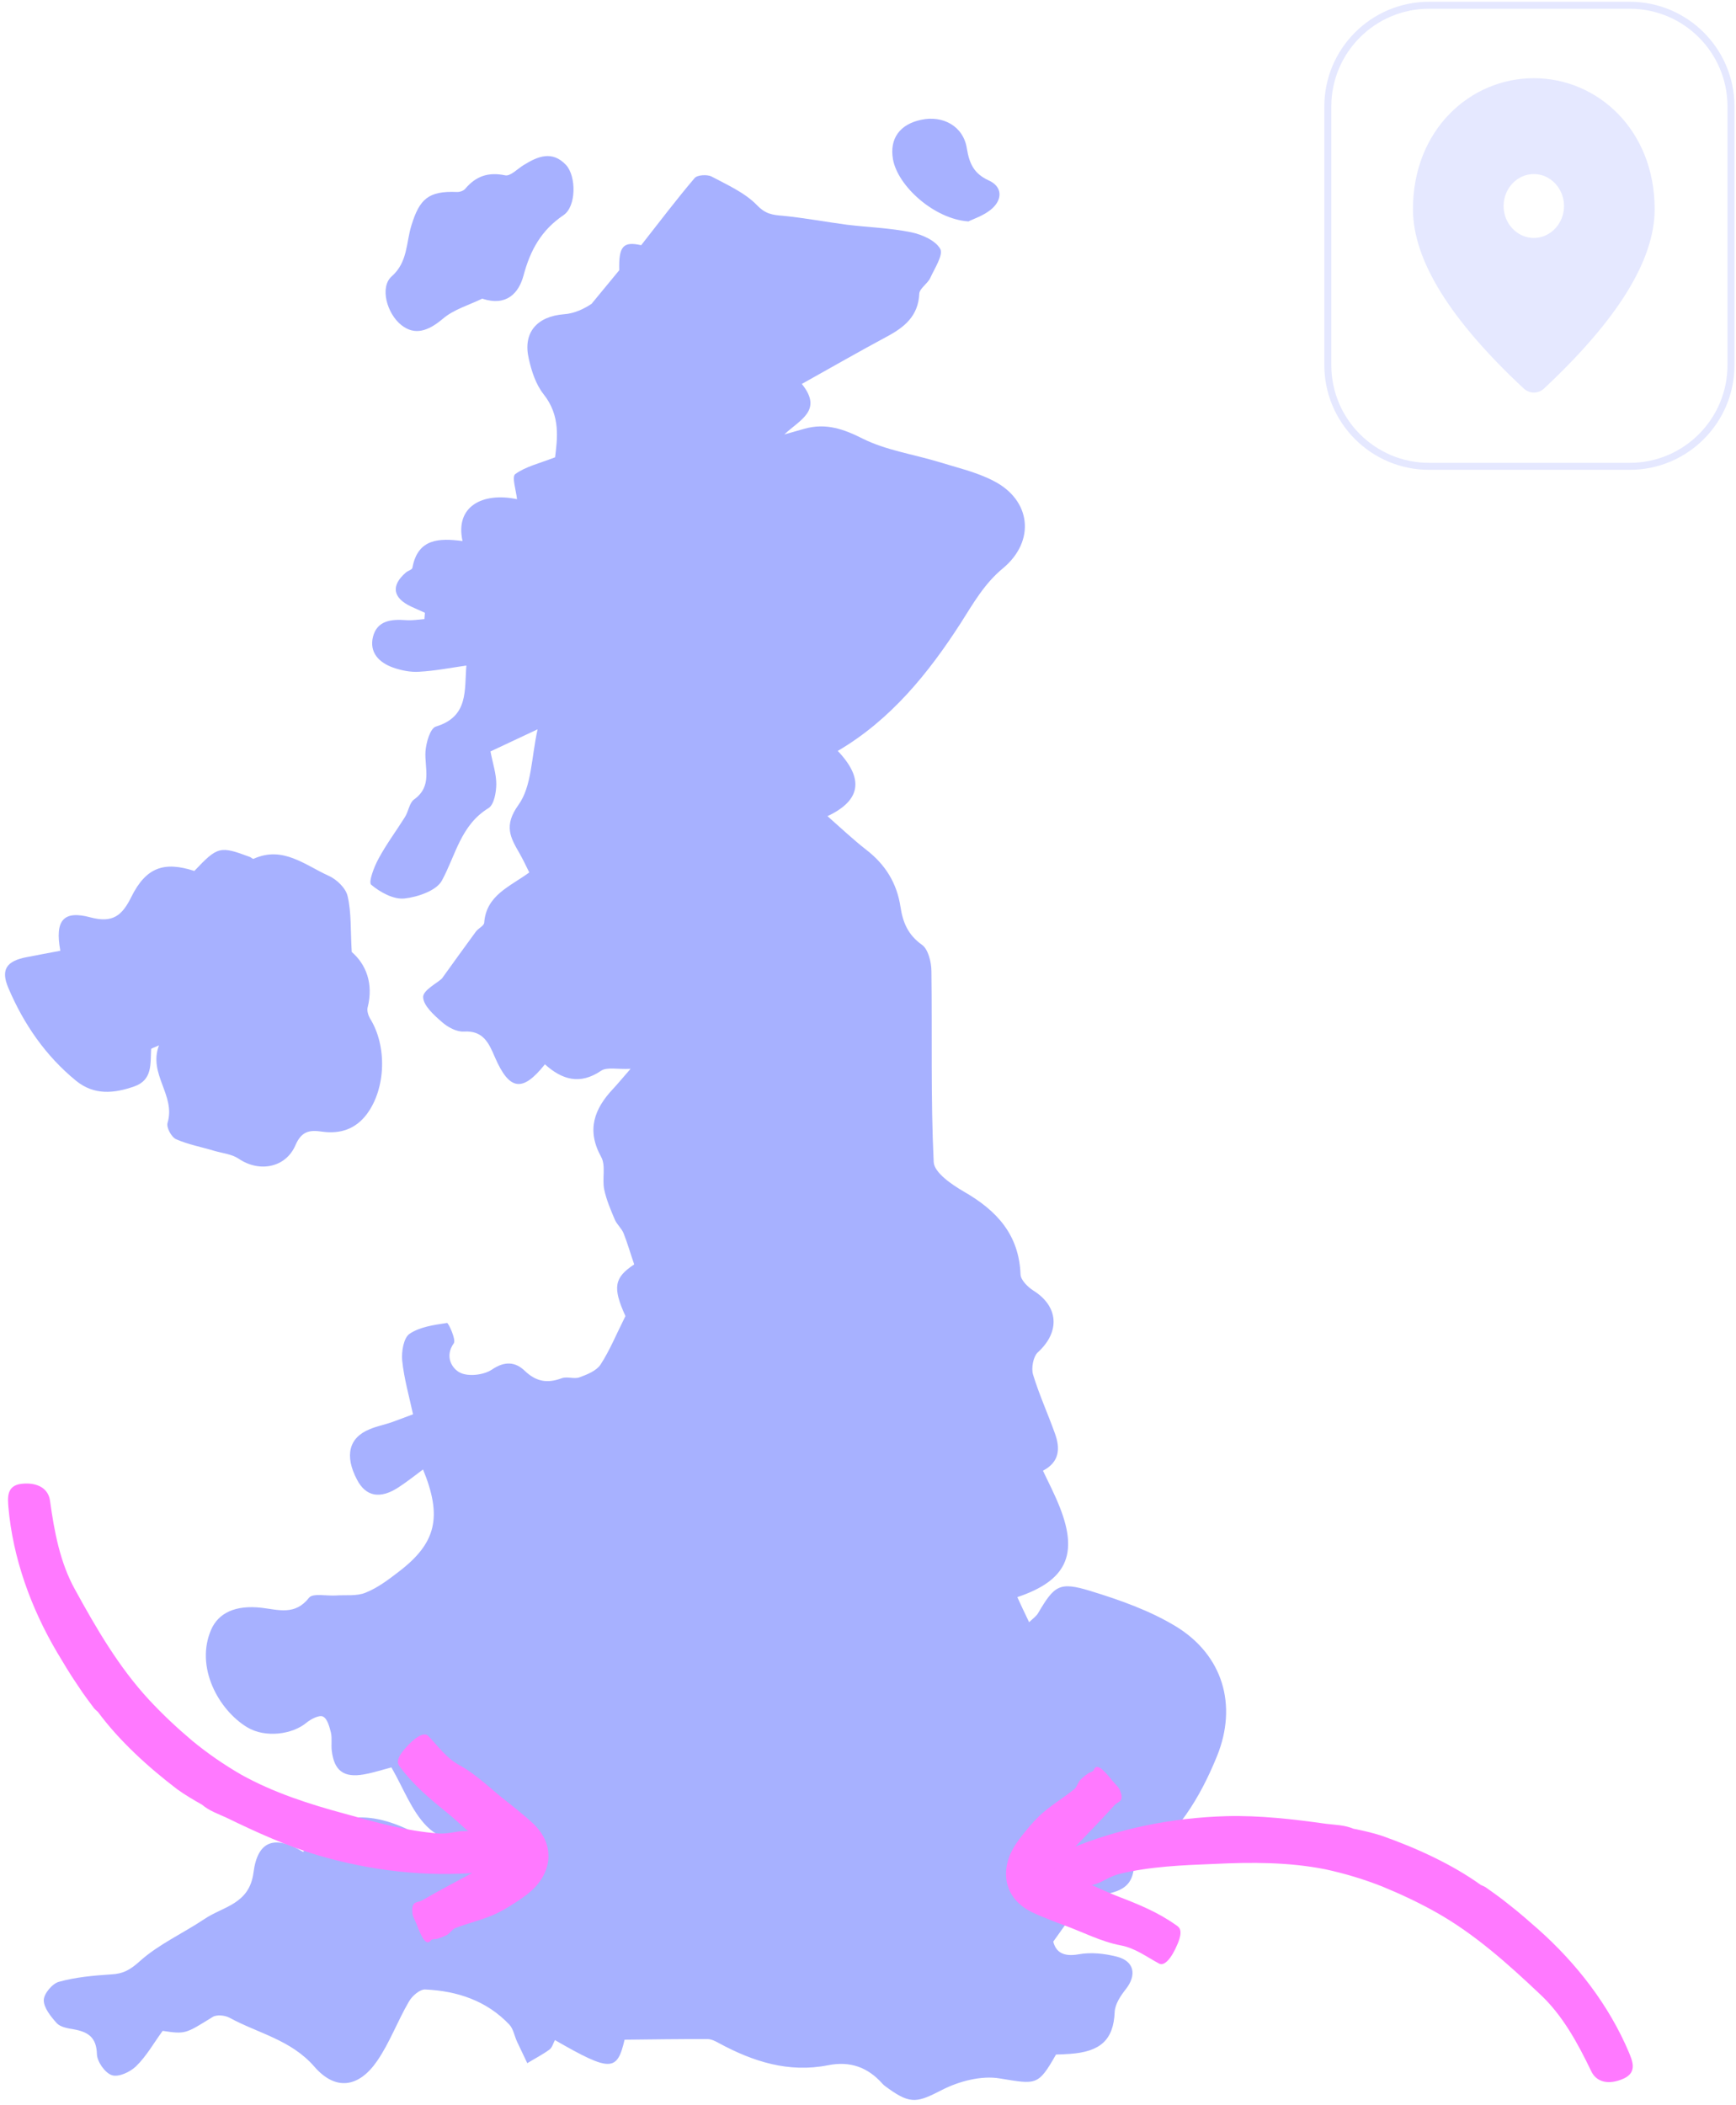 <?xml version="1.0" encoding="UTF-8"?>
<!-- Generator: Adobe Illustrator 27.7.0, SVG Export Plug-In . SVG Version: 6.00 Build 0)  -->
<svg xmlns="http://www.w3.org/2000/svg" xmlns:xlink="http://www.w3.org/1999/xlink" version="1.1" id="Layer_1" x="0px" y="0px" viewBox="0 0 660 800" style="enable-background:new 0 0 660 800;" xml:space="preserve">
<style type="text/css">
	.st0{fill:#A7B1FF;}
	.st1{fill:#FF79FF;}
	.st2{fill:#E5E8FF;}
	.st3{fill:none;stroke:#E5E8FF;stroke-width:2.655;}
</style>
<path class="st0" d="M161.237,558.104c-3.64,2.7-6.706,5.164-9.829,7.16  c-6.934,4.494-12.336,3.438-15.666-2.944c-4.798-9.093-3.161-16.032,4.884-19.236  c2.592-1.104,5.419-1.635,8.088-2.549c2.386-0.844,4.779-1.779,8.315-3.093  c-1.518-6.987-3.434-13.635-4.128-20.471c-0.304-3.366,0.554-8.599,2.803-10.101  c3.918-2.679,9.359-3.385,14.246-4.131c0.561-0.05,3.514,6.395,2.579,7.717  c-3.636,5.116-0.545,9.716,2.321,11.139c3.129,1.627,9.033,0.956,12.163-1.131  c4.897-3.348,8.955-2.949,12.507,0.475c4.334,4.136,8.556,4.826,14.002,2.819  c2.01-0.778,4.712,0.353,6.714-0.332c2.961-1.078,6.504-2.485,8.078-4.874  c3.466-5.315,5.97-11.442,9.467-18.427c-4.942-10.871-4.288-14.63,3.334-19.632  c-1.45-4.197-2.551-8.089-4.035-11.822c-0.783-1.919-2.535-3.35-3.327-5.174  c-1.577-3.743-3.239-7.585-4.056-11.548c-0.81-4.056,0.674-8.96-1.122-12.254  c-5.645-10.181-2.717-18.227,4.453-25.865c1.716-1.821,3.354-3.836,6.709-7.672  c-4.946,0.279-8.955-0.765-11.205,0.738c-8.126,5.522-14.93,3.337-21.37-2.442  c-8.515,10.693-13.483,10.043-19.026-2.732c-2.29-5.373-4.437-10.181-11.812-9.714  c-2.707,0.167-6.099-1.667-8.277-3.595c-3.053-2.647-7.145-6.297-7.179-9.552  c0.01-2.602,5.32-5.267,7.122-6.99c4.771-6.61,8.818-12.252,12.958-17.885  c0.929-1.232,3.044-2.188,3.128-3.297c0.792-10.531,9.668-13.672,17.141-19.149  c-1.127-2.315-2.332-4.821-3.643-7.149c-3.535-6.119-6.172-10.592-0.465-18.525  c5.082-7.048,4.879-17.935,7.269-28.716c-6.837,3.202-12.325,5.761-17.912,8.408  c0.868,4.524,2.239,8.53,2.217,12.522c-0.045,3.064-0.854,7.648-2.905,8.978  c-10.612,6.451-12.489,17.829-17.773,27.559  c-2.054,3.841-9.205,6.276-14.263,6.825c-4.12,0.433-9.206-2.365-12.614-5.222  c-1.138-0.924,1.068-6.796,2.79-9.918c2.918-5.448,6.739-10.55,10.013-15.785  c1.368-2.126,1.71-5.445,3.477-6.706c7.068-5.044,3.959-11.872,4.345-18.254  c0.25-3.326,1.775-8.785,3.963-9.456c12.549-3.796,10.798-13.868,11.591-23.192  c-6.294,0.92-12.14,2.06-18.015,2.362c-3.268,0.219-6.744-0.507-9.822-1.575  c-5.339-1.888-9.141-5.704-7.666-11.725c1.581-6.199,7.009-6.72,12.552-6.303  c2.309,0.174,4.661-0.207,6.998-0.403c0.062-0.831,0.118-1.571,0.181-2.402  c-1.707-0.779-3.413-1.557-5.212-2.343c-7.09-3.32-7.759-8.016-1.998-12.971  c0.795-0.683,2.308-1.034,2.456-1.766c2.055-11.273,10.326-11.302,19.068-10.18  c-2.922-13.041,7.443-18.672,20.706-15.91c-0.318-3.183-2.054-8.516-0.678-9.527  c3.932-2.863,9.131-4.052,15.159-6.385c0.798-6.908,2.204-15.721-4.419-24.023  c-2.884-3.655-4.548-8.704-5.587-13.427c-2.319-9.93,3.07-16.12,13.443-16.92  c3.922-0.263,7.684-2.117,10.424-3.955c3.17-3.85,6.339-7.699,10.53-12.773  c-0.243-9.123,1.481-11.037,8.333-9.5c7.091-9.036,13.483-17.474,20.311-25.508  c1.022-1.224,4.752-1.408,6.366-0.636c6.074,3.244,12.73,6.16,17.386,10.969  c3.188,3.306,5.854,3.692,9.735,3.984c8.206,0.803,16.359,2.345,24.546,3.425  c8.102,0.981,16.353,1.229,24.315,2.85c4.115,0.867,9.241,3.11,11.044,6.312  c1.221,2.321-2.132,7.365-3.802,11.049c-0.998,2.155-4.017,3.972-4.163,5.912  c-0.361,8.52-5.604,12.771-12.284,16.357  c-10.648,5.703-21.233,11.782-32.385,18.005c8.161,10.09-0.743,13.601-6.645,19.196  c2.562-0.736,5.219-1.466,7.784-2.202c7.967-2.188,14.673,0.081,22.011,3.792  c8.777,4.376,18.976,5.886,28.517,8.74c7.08,2.205,14.572,3.883,21.1,7.254  c14.5,7.315,16.114,22.951,3.725,33.261  c-7.032,5.789-11.211,13.186-16.059,20.811  c-12.201,18.964-26.646,36.832-46.761,48.603  c9.987,10.508,8.899,18.788-3.908,24.793c4.967,4.367,9.65,8.808,14.652,12.714  c7.378,5.665,11.768,12.777,13.125,21.891c0.871,5.732,2.833,10.526,8.126,14.267  c2.384,1.667,3.592,6.589,3.613,10.027c0.319,24.179-0.295,48.383,0.863,72.533  c0.165,4.006,6.881,8.599,11.511,11.269c12.467,7.163,20.975,16.351,21.506,31.533  c0.125,2.052,2.713,4.664,4.842,6.032c9.674,6.024,10.245,15.727,1.765,23.452  c-1.795,1.63-2.588,6.029-1.845,8.5c2.307,7.606,5.66,14.92,8.344,22.462  c1.999,5.538,1.795,10.725-4.587,14.054c2.246,4.72,4.601,9.265,6.47,14.052  c7.017,17.901,2.371,27.771-16.213,33.991c1.354,2.981,2.718,5.872,4.487,9.536  c1.503-1.468,2.774-2.302,3.419-3.459c6.178-10.5,8.057-12.031,19.773-8.455  c11.261,3.449,22.666,7.465,32.616,13.507c17.853,10.911,23.487,29.916,15.618,49.299  c-6.382,15.687-15.076,29.991-29.303,40.071c-0.788,0.589-2.23,1.227-2.278,1.872  c-0.581,10.176-8.909,9.735-15.557,11.652c-2.087,0.587-4.16,2.196-5.591,3.948  c-3.17,3.849-5.997,8.094-9.52,12.939c1.001,3.979,3.831,5.864,9.671,4.816  c4.71-0.855,9.868-0.279,14.519,0.905c6.653,1.71,7.648,6.987,3.34,12.422  c-1.951,2.456-4.048,5.641-4.179,8.607c-0.43,10.651-5.501,15.1-16.99,15.91  c-1.776,0.143-3.637,0.191-5.315,0.25c-6.849,12.029-7.539,11.325-21.4,9.077  c-6.971-1.176-15.501,1.062-21.976,4.386c-8.989,4.619-11.758,5.62-20.131-0.398  c-0.788-0.616-1.771-1.155-2.456-1.951c-5.567-6.271-12.257-8.724-20.744-7.04  c-14.904,2.968-28.509-1.399-41.454-8.413c-1.338-0.749-2.859-1.516-4.253-1.526  c-10.401-0.04-20.819,0.106-31.605,0.226c-2.863,12.14-5.293,12.329-26.489,0.146  c-0.651,1.25-1.054,2.894-2.132,3.648c-2.654,1.938-5.551,3.393-8.376,5.132  c-1.284-2.7-2.567-5.397-3.851-8.094c-1.041-2.217-1.401-4.845-2.946-6.539  c-8.606-9.103-19.847-12.828-31.977-13.367c-2.032-0.154-5.111,2.495-6.301,4.728  c-4.265,7.298-7.2,15.437-11.998,22.417c-6.989,10.16-15.818,11.447-23.856,2.201  c-8.893-10.237-21.346-12.66-32.234-18.589c-1.785-0.969-4.919-1.298-6.481-0.3  c-10.327,6.377-10.249,6.568-18.977,5.262c-3.31,4.489-6.108,9.576-10.116,13.454  c-2.206,2.156-6.636,4.24-9.174,3.398c-2.631-0.849-5.651-5.163-5.712-8.049  c-0.168-6.422-3.454-8.434-8.863-9.398c-2.203-0.353-5.046-0.844-6.421-2.341  c-2.228-2.49-4.948-5.854-4.918-8.731c-0.004-2.416,3.265-6.35,5.822-6.995  c6.356-1.752,13.091-2.36,19.72-2.79c4.569-0.215,7.28-1.683,10.969-5.028  c7.173-6.43,16.403-10.566,24.522-15.995c7.147-4.85,17.143-5.586,18.706-17.731  c1.571-12.238,8.225-14.248,18.887-7.778c8.694-14.304,23.298-17.014,41.639-7.646  c5.547,2.833,10.669,6.377,16.131,9.108c9.771,4.731,13.391,2.307,13.705-9.281  c-8.752,5.195-17.997,4.593-24.475-1.933c-5.787-5.825-8.857-14.418-13.461-22.382  c-2.557,0.645-6.463,1.93-10.419,2.655c-7.721,1.37-11.321-1.407-12.244-8.909  c-0.295-2.254,0.169-4.725-0.317-6.9c-0.572-2.272-1.359-5.397-3.066-6.178  c-1.436-0.664-4.532,0.961-6.213,2.32c-5.257,4.436-15.593,5.981-22.614,1.739  c-10.84-6.576-19.835-22.86-13.657-37.074c2.803-6.387,9.256-9.432,19.114-8.32  c6.538,0.77,12.781,3.005,18.127-3.839c1.432-1.752,6.642-0.616,10.095-0.82  c3.829-0.271,8.058,0.327,11.416-1.094c4.502-1.797,8.54-4.84,12.386-7.802  c14.384-10.903,16.896-20.84,9.354-39.152L161.237,558.104z"></path>
<path class="st0" d="M22.927,361.236c-2.109-11.492,1.16-15.429,11.539-12.605  c8.381,2.211,11.943-0.68,15.448-7.757c5.587-11.285,12.454-13.651,23.971-9.902  c8.88-9.369,9.732-9.581,21.208-5.283c0.448,0.22,1.053,0.823,1.344,0.658  c11.062-5.02,19.516,2.397,28.412,6.411c3.058,1.343,6.616,4.678,7.311,7.797  c1.475,6.334,1.067,12.992,1.564,21.206c5.323,4.582,8.398,11.872,6.027,21.172  c-0.275,1.187,0.247,2.899,0.902,4.062c6.555,10.433,6.086,26.563-1.152,36.333  c-4.338,5.806-10.24,7.686-17.134,6.701c-4.869-0.735-7.802-0.029-10.052,5.19  c-3.708,8.548-13.696,10.399-21.478,5.169c-2.561-1.773-6.157-2.134-9.249-3.018  c-4.905-1.484-10.037-2.426-14.624-4.444c-1.799-0.786-3.838-4.561-3.244-6.284  c3.115-10.542-7.443-18.397-3.27-29.417c-2.215,1.041-2.968,1.171-2.989,1.447  c-0.324,5.551,0.603,11.753-6.456,14.195c-7.634,2.679-15.214,3.409-22.045-2.121  c-11.641-9.517-19.933-21.567-25.776-35.292  c-3.004-7.009-0.714-10.274,7.014-11.737c4.056-0.81,8.105-1.527,12.629-2.395  L22.927,361.236z"></path>
<path class="st0" d="M183.42,113.451c-5.111,2.496-10.9,4.105-15.072,7.693  c-5.655,4.777-10.697,6.349-15.699,2.443c-5.529-4.318-8.388-14.473-3.713-18.581  c6.172-5.482,5.428-12.877,7.498-19.411c3.074-9.988,6.465-13.078,17.209-12.642  c1.109,0.083,2.635-0.452,3.252-1.242c4.077-4.803,8.75-6.403,15.154-5.085  c2.012,0.43,4.742-2.524,7.077-3.927c5.359-3.313,10.826-5.596,16.073,0.001  c3.951,4.292,3.921,15.81-0.969,19.066c-8.417,5.685-12.611,13.267-15.194,22.92  c-1.807,6.739-6.46,11.778-15.532,8.866L183.42,113.451z"></path>
<path class="st0" d="M368.096,84.129c-12.849-0.873-26.776-13.348-28.605-23.612  c-1.362-7.814,2.578-13.277,10.696-14.99c8.312-1.791,16.077,2.416,17.391,10.877  c0.956,5.832,2.718,9.588,8.285,12.143c5.214,2.343,5.32,7.089,1.333,10.691  c-3.085,2.741-7.269,4.006-9.199,4.976L368.096,84.129z"></path>
<path class="st1" d="M564.868,717.216c1.503,1.11,5.036,3.456,8.777,6.525  c3.825,2.934,7.893,6.552,11.073,9.329c14.633,12.987,26.983,28.889,34.589,46.899  c1.115,2.841,3.427,7.484-2.055,9.929c-5.721,2.554-10.401,1.351-12.361-2.968  c-5.015-10.393-10.717-20.98-19.266-28.984  c-12.331-11.652-24.949-22.99-39.691-31.276c-6.608-3.701-13.436-6.921-20.418-9.777  c-7.014-2.777-14.261-4.943-21.631-6.539c-13.948-2.761-28.172-2.726-42.16-2.044  c-12.061,0.491-24.387,0.921-36.367,3.855c-1.391,0.35-2.862,1.022-4.333,1.734  c-1.447,0.765-2.931,1.572-4.428,2.039c-2.503,0.704-6.501,2.384-9.127,2.867  c-1.136,0.188-2.288,0.47-3.196,1.115c-4.083,3.037-6.308,1.699-7.808-5.182  c-0.319-1.508-1.617-3.08-0.863-4.582c0.035-0.077,0.104-0.194,0.119-0.25  c0.9-2.732,2.562-4.128,4.433-5.047c1.914-0.844,4.022-1.192,5.933-2.036  c19.008-7.993,39.558-12.074,60.202-12.666c12.69-0.316,25.316,1.136,37.899,2.91  c3.459,0.414,7.072,0.465,10.354,1.866l-0.058-0.016  c3.645,0.725,7.274,1.542,10.826,2.687c13.25,4.672,26.725,10.839,37.689,18.708  C563.504,716.587,564.229,716.776,564.868,717.216z"></path>
<path class="st1" d="M415.573,716.55c1.42,0.608,6.363,2.944,9.618,4.176  c7.563,2.883,15.063,5.957,21.817,10.76c1.073,0.757,3.029,1.601,0.725,7.144  c-2.405,5.774-5.108,8.593-7.038,7.558c-4.728-2.533-9.138-5.888-14.468-6.889  c-7.776-1.463-14.628-5.169-21.936-7.784c-2.867-1.025-5.668-2.166-8.466-3.308  l-1.688-0.709c-0.634-0.287-1.25-0.557-1.866-0.868  c-1.232-0.616-2.395-1.311-3.43-2.105c-2.124-1.569-3.818-3.573-4.948-5.925  c-0.595-1.399-1.134-2.857-1.285-4.391c-0.38-2.782,0.008-5.62,1.003-8.373  c0.956-2.716,2.758-5.493,4.545-7.778c0.597-0.818,1.346-1.68,1.842-2.307  l1.58-1.901c1.067-1.253,2.174-2.435,3.358-3.584  c4.038-3.934,9.122-6.815,13.515-10.391c1.049-0.842,1.388-2.756,2.488-3.73  c0.9-0.796,2.373-2.185,3.573-2.636c0.518-0.212,1.091-0.374,1.311-0.892  c0.919-2.355,2.888-1.248,7.176,4.181c0.94,1.176,2.469,2.456,2.806,3.584  c0.021,0.056,0.043,0.149,0.064,0.204c1.726,4.144-0.876,4.009-2.052,5.304  c-5.777,6.409-11.851,12.512-17.805,18.761l-2.777,2.822  c-0.948,0.966-1.845,1.837-2.307,2.424c-0.281,0.39-0.478,0.964-0.066,1.301  c0.218,0.234,1.187,0.072,0.783,0.281l-0.056,0.021  c0.303,0.021,0.703-0.223,0.703-0.223l0.021,0.019l0.037-0.003  c0.077,0.035-0.175-0.085,0.324,0.114l4.117,1.548  c2.737,1.051,5.424,2.161,7.871,3.451  C414.915,716.563,415.287,716.433,415.573,716.55z"></path>
<path class="st1" d="M35.732,649.114c-1.088-1.516-3.731-4.834-6.348-8.904  c-2.741-3.966-5.5-8.657-7.674-12.278c-9.94-16.852-16.813-35.778-18.521-55.253  c-0.19-3.045-0.965-8.174,5.003-8.819c6.228-0.672,10.315,1.909,10.852,6.621  c1.583,11.431,3.76,23.256,9.437,33.498  c8.159,14.877,16.686,29.542,28.174,41.953  c5.153,5.551,10.663,10.712,16.429,15.57c5.822,4.8,12.054,9.085,18.578,12.865  c12.427,6.91,25.976,11.246,39.497,14.89  c11.629,3.233,23.493,6.608,35.795,7.497c1.432,0.093,3.039-0.096,4.655-0.321  c1.613-0.284,3.271-0.595,4.842-0.579c2.598,0.098,6.917-0.273,9.566,0.072  c1.14,0.17,2.322,0.255,3.385-0.08c4.816-1.638,6.524,0.321,5.839,7.33  c-0.16,1.532,0.593,3.427-0.586,4.625c-0.056,0.064-0.158,0.151-0.191,0.202  c-1.696,2.323-3.705,3.141-5.769,3.441c-2.081,0.218-4.192-0.101-6.272,0.117  c-20.542,1.771-41.353-0.653-61.182-6.427c-12.174-3.595-23.744-8.854-35.175-14.407  c-3.165-1.455-6.586-2.612-9.28-4.951l0.05,0.032  c-3.245-1.808-6.448-3.703-9.477-5.88c-11.177-8.516-22.108-18.522-30.127-29.375  C36.838,650.134,36.208,649.73,35.732,649.114z"></path>
<path class="st1" d="M177.615,695.583c-1.165-1.014-5.154-4.755-7.873-6.926  c-6.314-5.065-12.506-10.295-17.461-16.937c-0.787-1.049-2.391-2.453,1.505-7.022  c4.063-4.757,7.499-6.61,9.018-5.033c3.722,3.86,6.889,8.41,11.655,10.996  c6.952,3.78,12.335,9.414,18.487,14.144c2.416,1.856,4.729,3.802,7.043,5.748  l1.39,1.192c0.515,0.47,1.017,0.916,1.509,1.399  c0.984,0.964,1.876,1.983,2.617,3.058c1.541,2.145,2.539,4.572,2.892,7.157  c0.136,1.513,0.203,3.066-0.125,4.574c-0.493,2.764-1.733,5.344-3.525,7.662  c-1.745,2.291-4.311,4.378-6.713,6.005c-0.822,0.595-1.798,1.187-2.462,1.63  l-2.087,1.325c-1.4,0.865-2.817,1.651-4.297,2.379  c-5.051,2.506-10.774,3.685-16.053,5.742c-1.257,0.478-2.167,2.195-3.512,2.785  c-1.102,0.48-2.93,1.349-4.211,1.412c-0.556,0.045-1.152,0.019-1.52,0.446  c-1.598,1.959-3.134,0.303-5.546-6.183c-0.534-1.407-1.596-3.093-1.57-4.271  c-0.003-0.058,0.003-0.154-0.001-0.215c-0.368-4.473,2.064-3.544,3.583-4.417  c7.466-4.325,15.12-8.27,22.705-12.387l3.509-1.834  c1.2-0.629,2.321-1.181,2.939-1.598c0.388-0.284,0.752-0.77,0.464-1.216  c-0.136-0.289-1.108-0.435-0.66-0.51l0.059-0.003  c-0.28-0.114-0.737-0.005-0.737-0.005l-0.013-0.024l-0.036-0.008  c-0.063-0.056,0.139,0.133-0.274-0.21l-3.442-2.737  c-2.284-1.842-4.499-3.722-6.434-5.702  C178.244,695.771,177.853,695.782,177.615,695.583z"></path>
<path class="st2" d="M583.13,29.714c-24.121,0-45.946,19.549-45.946,49.783  c0,19.306,14.07,42.012,42.155,68.178c2.182,2.003,5.458,2.003,7.64,0  c28.026-26.167,42.099-48.872,42.099-68.178  C629.079,49.263,607.254,29.714,583.13,29.714z M583.13,90.425  c-6.318,0-11.487-5.464-11.487-12.142c0-6.678,5.169-12.142,11.487-12.142  c6.318,0,11.487,5.464,11.487,12.142C594.618,84.961,589.449,90.425,583.13,90.425z"></path>
<path class="st3" d="M543.309,2h76.288c21.26,0,38.494,17.234,38.494,38.494v98.226  c0,21.26-17.234,38.494-38.494,38.494h-76.288c-21.26,0-38.494-17.234-38.494-38.494  V40.494C504.815,19.234,522.05,2,543.309,2z"></path>
</svg>
